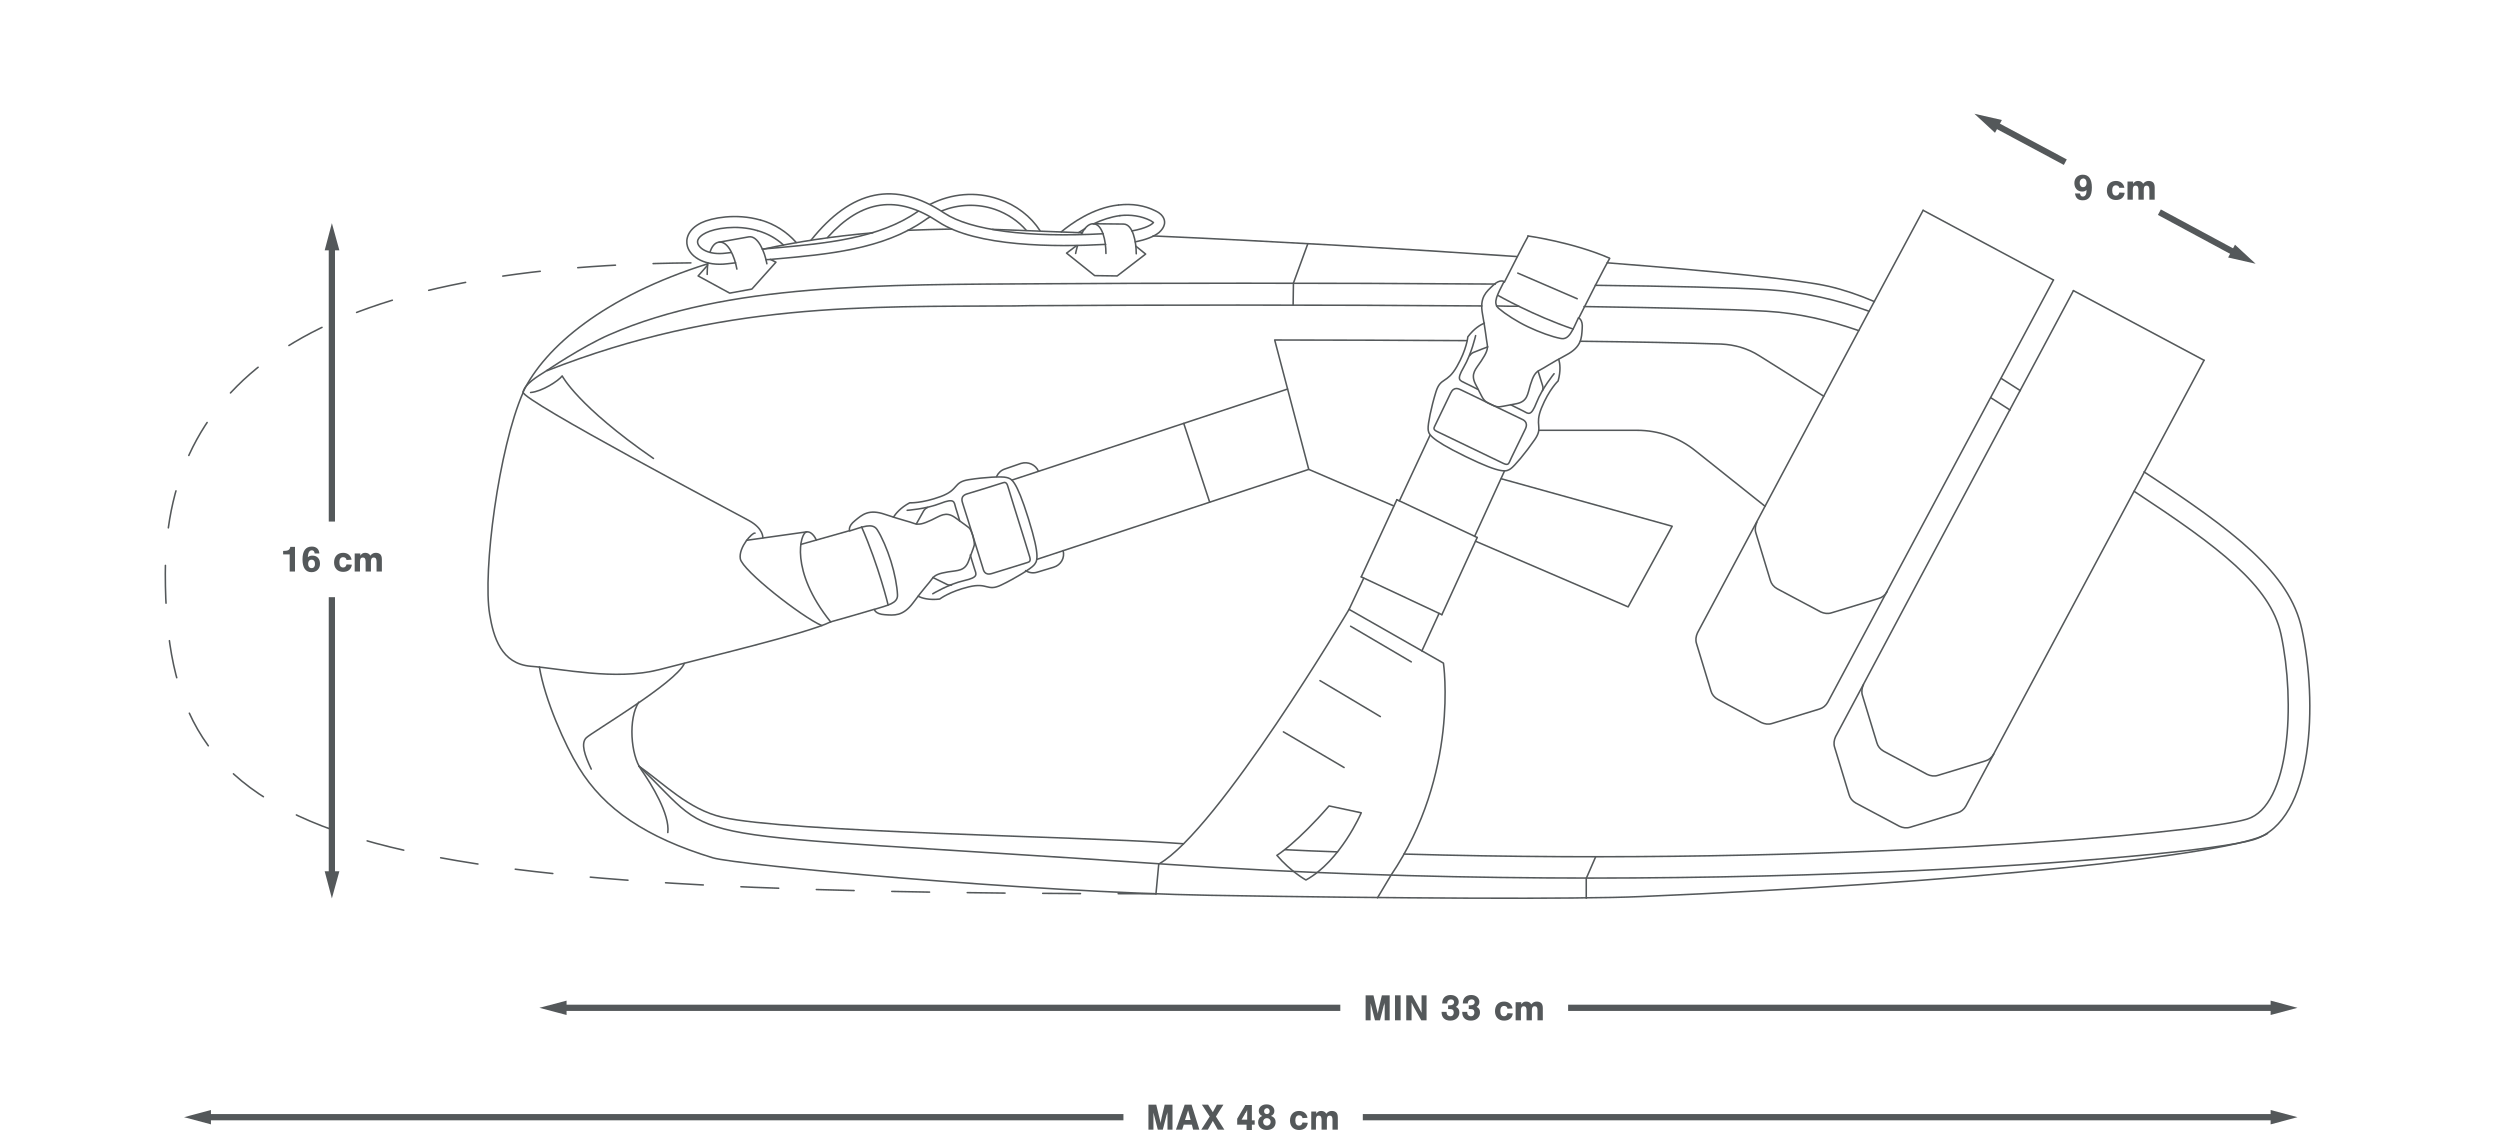 <?xml version="1.0" encoding="utf-8"?>
<!-- Generator: Adobe Illustrator 23.1.1, SVG Export Plug-In . SVG Version: 6.00 Build 0)  -->
<svg version="1.1" id="Layer_1" xmlns="http://www.w3.org/2000/svg" xmlns:xlink="http://www.w3.org/1999/xlink" x="0px" y="0px"
	 viewBox="0 0 800 364.5" style="enable-background:new 0 0 800 364.5;" xml:space="preserve">
<style type="text/css">
	.st0{fill:none;stroke:#54585A;stroke-width:2;stroke-miterlimit:10;}
	.st1{fill:#54585A;}
	.st2{fill:none;stroke:#54585A;stroke-width:0.5;stroke-linecap:round;stroke-linejoin:round;stroke-miterlimit:10;}
	.st3{fill:none;stroke:#54585A;stroke-width:0.5;stroke-linecap:round;stroke-linejoin:round;stroke-dasharray:12.075,12.075;}
</style>
<g>
	<g>
		<g>
			<g>
				<g>
					<g>
						<g>
							<g>
								<line class="st0" x1="638.1" y1="39.7" x2="660.9" y2="51.9"/>
								<g>
									<polygon class="st1" points="638.4,42.5 631.8,36.4 640.6,38.4 									"/>
								</g>
							</g>
						</g>
					</g>
				</g>
				<g>
					<g>
						<g>
							<g>
								<line class="st0" x1="715.5" y1="81.1" x2="691" y2="67.9"/>
								<g>
									<polygon class="st1" points="715.2,78.3 721.8,84.4 713,82.4 									"/>
								</g>
							</g>
						</g>
					</g>
				</g>
			</g>
		</g>
		<g>
			<path class="st1" d="M665.6,61.9c0.1,0.7,0.4,1,0.9,1c0.8,0,1.2-0.7,1.2-2.1c-0.5,0.4-0.9,0.5-1.4,0.5c-1.5,0-2.5-1.1-2.5-2.7
				c0-1.6,1.1-2.7,2.7-2.7c1.9,0,2.9,1.4,2.9,4.1c0,2.8-1,4.1-2.9,4.1c-1.5,0-2.3-0.7-2.5-2.2C664,61.9,665.6,61.9,665.6,61.9z
				 M665.5,58.5c0,0.8,0.4,1.4,1.1,1.4c0.6,0,1.1-0.5,1.1-1.4c0-0.8-0.4-1.4-1.1-1.4C665.9,57.2,665.5,57.7,665.5,58.5z"/>
			<path class="st1" d="M678.2,60.2c-0.1-0.6-0.5-0.9-1.1-0.9c-0.8,0-1.2,0.6-1.2,1.6c0,1.1,0.4,1.7,1.2,1.7c0.6,0,0.9-0.3,1.1-1
				l1.7,0.1c-0.2,1.5-1.2,2.3-2.8,2.3c-1.8,0-2.9-1.2-2.9-3c0-1.9,1.1-3.1,2.9-3.1c1.5,0,2.5,0.9,2.7,2.2h-1.6L678.2,60.2
				L678.2,60.2z"/>
			<path class="st1" d="M682.6,58.1v0.7c0.5-0.7,0.9-0.9,1.6-0.9c0.7,0,1.3,0.3,1.6,0.9c0.6-0.7,1.1-0.9,1.8-0.9
				c0.6,0,1.1,0.2,1.4,0.5c0.3,0.3,0.5,0.8,0.5,1.6v3.9h-1.7v-3.2c0-0.9-0.3-1.3-0.9-1.3c-0.6,0-0.9,0.4-0.9,1.3v3.2h-1.7v-3.2
				c0-0.9-0.3-1.3-0.9-1.3c-0.6,0-0.9,0.4-0.9,1.3v3.2h-1.7v-5.8H682.6z"/>
		</g>
	</g>
</g>
<g>
	<g>
		<g>
			<g>
				<g>
					<g>
						<path class="st2" d="M477.1,129.4c1.4,0.7,2.1,0.8,2.6,0.8c0.4,0,1.8-0.3,5.5-1c3.6-0.7,3.6-3,4.5-6c0.9-2.9,1.6-4.1,3.1-4.8
							c1.4-0.7,3.5-2.2,8.4-4.8c4.9-2.6,4.9-5.4,5.1-8.4c0.3-3-1.2-3.5-1.2-3.5c-1.9,4-3,7.2-5.7,6.6c-2.7-0.5-6.8-2-10.4-3.7
							s-7.3-4.1-9.4-5.9s-0.3-4.6,1.7-8.6c0,0-1.3-0.9-3.5,1.2s-4.4,3.8-3.4,9.2c1,5.5,1.2,8,1.5,9.6s-0.2,2.8-1.9,5.4
							c-1.7,2.6-3.5,4-1.9,7.3c1.7,3.3,2.3,4.6,2.6,4.9C475.1,128.3,475.7,128.8,477.1,129.4z"/>
						<path class="st2" d="M476.1,111c0,0-3.5,1.3-4.4,1.7c-0.5,0.2-0.9,0.4-1.4,1.1"/>
						<path class="st2" d="M472.2,107.4c0,0-1.3,5.8-3.8,10.1c-2.5,4.3-1.2,4.2,0.5,5.1c1.7,0.8,4,2,4,2"/>
						<g>
							<path class="st2" d="M498.8,115c0.4,1.3,0.7,3.6-0.2,6.9c0,0-2.9,2.7-5.3,8.6c-2.4,5.9,0.7,6-2.2,10.2
								c-2.9,4.2-6.5,8.5-7.7,9.3c-1.3,0.8-2.3,2-14.4-3.9s-11.9-7.4-12-8.9s1-7,2.5-11.8s3.5-2.5,6.7-8.1s3.5-9.5,3.5-9.5
								c2-2.7,4.1-3.9,5.3-4.4"/>
							<path class="st2" d="M477.1,129.4c0,0,8.9,4.3,9.6,4.6s2.5,1,1.4,3.3s-4.9,10-5.1,10.6c-0.3,0.6-0.6,1-1.9,0.4
								s-10.6-5.1-10.6-5.1s-9.3-4.5-10.6-5.1s-1.1-1.1-0.8-1.7c0.3-0.6,4-8.3,5.1-10.6s2.7-1.3,3.4-1S477.1,129.4,477.1,129.4"/>
							<path class="st2" d="M492.2,118.8c0,0,1.1,3.6,1.4,4.5c0.2,0.6,0.2,1,0,1.7"/>
							<path class="st2" d="M497.3,119.6c0,0-3.8,4.6-5.6,9.2c-1.8,4.6-2.6,3.6-4.3,2.7c-1.7-0.8-4-2-4-2"/>
						</g>
					</g>
					<line class="st2" x1="436.4" y1="185" x2="431.7" y2="195"/>
					<line class="st2" x1="457.6" y1="139.3" x2="447.8" y2="160.3"/>
					<path class="st2" d="M489,75.6c0,0-1.1,1.8-7.6,14.7"/>
					<path class="st2" d="M505.2,101.8c8.4-16.7,9.9-19.1,9.9-19.1"/>
					<line class="st2" x1="471.9" y1="171.6" x2="481.4" y2="150.8"/>
					<line class="st2" x1="455" y1="208.3" x2="460.5" y2="196.3"/>
					<path class="st2" d="M479.3,94.5c0,0,11.2,6.4,24.1,10.8"/>
					<line class="st2" x1="485.7" y1="87.4" x2="504.7" y2="95.6"/>
				</g>
				<line class="st2" x1="435.6" y1="184.6" x2="461.4" y2="196.7"/>
				<line class="st2" x1="447" y1="159.9" x2="472.7" y2="172"/>
				<line class="st2" x1="461.4" y1="196.7" x2="472.7" y2="172"/>
				<line class="st2" x1="435.6" y1="184.6" x2="447" y2="159.9"/>
				<path class="st2" d="M515,82.6c-11.7-5.1-26.1-7.1-26.1-7.1"/>
			</g>
			<path class="st2" d="M657.1,89.6l-72.2,135.1c-0.6,1.1-1.6,1.9-2.7,2.2l-15.1,4.6c-1.2,0.4-2.4,0.2-3.5-0.3l-13.9-7.4
				c-1.1-0.6-1.9-1.6-2.2-2.7l-4.6-15.1c-0.4-1.2-0.2-2.4,0.3-3.5l18.9-35.4l8.3-15.6L602.7,91l12.7-23.7"/>
			<path class="st2" d="M705.3,115.3l-76.2,142.6c-0.6,1.1-1.6,1.9-2.7,2.2l-15.1,4.6c-1.2,0.4-2.4,0.2-3.5-0.3l-13.9-7.4
				c-1.1-0.6-1.9-1.6-2.2-2.7l-4.6-15.1c-0.4-1.2-0.2-2.4,0.3-3.5l8.9-16.7l10-18.8l8.3-15.6l32.2-60.3L663.5,93"/>
			<path class="st2" d="M603.9,189.3c-0.6,1.1-1.6,1.9-2.7,2.2l-15.1,4.6c-1.2,0.4-2.4,0.2-3.5-0.3l-13.9-7.4
				c-1.1-0.6-1.9-1.6-2.2-2.7l-4.6-15.1c-0.4-1.2-0.2-2.4,0.3-3.5"/>
			<path class="st2" d="M638,241.3c-0.6,1.1-1.6,1.9-2.7,2.2l-15.1,4.6c-1.2,0.4-2.4,0.2-3.5-0.3l-13.9-7.4
				c-1.1-0.6-1.9-1.6-2.2-2.7l-4.6-15.1c-0.4-1.2-0.2-2.4,0.3-3.5"/>
			<g>
				<polyline class="st2" points="344.5,78.6 341.3,81 350.3,88.2 357.5,88.3 366.6,81.3 363.5,78.8 				"/>
				<path class="st2" d="M344.8,78.6c-0.4,1.4-0.6,2.5-0.6,2.5"/>
				<path class="st2" d="M353.9,81.1c0-4-1.1-9.5-4.1-9.5c-1.6,0-2.9,1.6-3.8,3.4"/>
				<path class="st2" d="M349.8,71.6l9.7,0.1c3,0,4.1,5.6,4.1,9.5"/>
			</g>
			<g>
				<polyline class="st2" points="226.4,84.9 223.4,88.3 233.5,93.8 240.6,92.5 248.3,83.9 246.5,83 				"/>
				<path class="st2" d="M226.5,84.1c-0.2,2-0.2,3.7-0.2,3.7"/>
				<path class="st2" d="M235.8,86.1c-0.7-3.9-2.8-9.1-5.8-8.6c-1.4,0.2-2.3,1.6-2.8,3.2"/>
				<path class="st2" d="M230.1,77.5l9.5-1.7c2.9-0.5,5.1,4.7,5.8,8.6"/>
			</g>
			<g>
				<path class="st2" d="M362.2,73.9c4.5-0.8,6.5-2.1,6.9-2.7c-0.1-0.1-0.4-0.3-0.9-0.6c-3-1.5-6.4-2-9.9-1.6"/>
				<path class="st2" d="M259.5,76.9c13-16.3,26.9-19.2,42.7-8.7c8.3,5.5,26.7,7.9,50.8,6.6"/>
				<path class="st2" d="M353.8,78.2c-16.1,0.9-41.5,0.8-53.5-7.2c-13.1-8.7-24.5-7.2-35.5,5"/>
				<path class="st2" d="M358,65.6c4.2-0.5,8.2,0.1,11.8,1.9c3,1.4,3,3.5,2.8,4.3c-0.2,0.9-0.8,1.8-1.7,2.6c-1.6,1.3-4.2,2.3-7.6,3"
					/>
			</g>
			<g>
				<path class="st2" d="M235.4,84.1c-0.9,0.1-1.7,0.2-2.6,0.3c-7.1,0.9-11.8-2.1-12.8-5.5c-0.7-2.3,0.1-5.5,4.4-7.6
					c3.3-1.6,11.2-3.1,18.9-0.9"/>
				<path class="st2" d="M297.6,69.4c-0.6,0.3-1.1,0.7-1.7,1.1c-13.3,9.3-31,10.9-48.1,12.4c-0.9,0.1-1.8,0.2-2.7,0.2"/>
				<path class="st2" d="M328.4,73.7c-2.5-2.9-6-5.3-10-6.7c-5.6-1.9-11.6-1.7-17.1,0.5"/>
				<path class="st2" d="M297.6,65.4c6.9-3.5,14.7-4.2,21.9-1.7c5.7,1.9,10.4,5.6,13.3,10.1"/>
				<path class="st2" d="M243.9,79.7c1.2-0.1,2.4-0.2,3.5-0.3c16.7-1.5,33.9-3,46.4-11.8c0,0,0,0,0.1,0"/>
				<path class="st2" d="M242.4,73.8c-6.8-2-13.7-0.7-16.5,0.7c-1,0.5-3.1,1.7-2.6,3.4c0.5,1.7,3.6,3.8,9,3.1
					c0.6-0.1,1.2-0.1,1.7-0.2"/>
			</g>
			<path class="st2" d="M478.5,90.9c-52.8-0.4-113.4-0.3-144-0.1C282,91.1,232.7,90.6,195,107.1c-8.9,3.9-19.9,11.4-19.9,11.4"/>
			<path class="st2" d="M598.1,99.6c-10.3-3.7-21.1-6.2-32.4-6.9c-11.1-0.7-31.1-1.1-55.2-1.4"/>
			<path class="st2" d="M646.5,125c-2-1.3-4.1-2.6-6.1-3.9"/>
			<path class="st2" d="M204.5,245.2c27.7,26.3,4.8,20.2,169.3,31.4s327.6-1.9,347.3-7.9c19.7-6,20.4-44.7,15.5-67.3
				c-3.9-18.2-21.8-31.5-50.5-50.4"/>
			<g>
				<path class="st2" d="M474.2,97.9c-51.7-0.4-109.9-0.3-139.7-0.1c-3.3,0-6.5,0-9.8,0.1c-47.8,0.3-93.6-1.3-149.6,20.7"/>
				<path class="st2" d="M486,98c-2.3,0-4.7,0-7.1-0.1"/>
				<path class="st2" d="M594.8,105.8c-9.5-3.3-19.3-5.6-29.5-6.2c-11.5-0.7-32.8-1.1-58.4-1.5"/>
				<path class="st2" d="M643.2,131.2c-2-1.3-4.1-2.6-6.1-3.9"/>
				<path class="st2" d="M449.3,273.3c136.7,3.9,254.6-6.5,269.8-11.2c13.7-4.2,15.5-37.3,10.8-59.2c-3.4-15.5-19.8-27.8-47-45.7"/>
				<path class="st2" d="M411.2,271.9c5.6,0.3,11.2,0.5,16.8,0.7"/>
				<path class="st2" d="M204.5,245.2c8,5.6,15.8,13.8,26.6,16.3c20.3,4.8,114.5,6.2,143.2,8.2c1.5,0.1,3,0.2,4.4,0.3"/>
			</g>
			<polyline class="st2" points="413.8,97.6 413.9,90.6 418.5,78 			"/>
			<path class="st2" d="M172.6,213.4c1.7,10.4,8.2,25.1,12.6,32.2c8.2,13.4,21.6,22.4,42.9,28.9c7.7,2.3,100.8,11,159.3,12
				s117.8,1.3,137.7,0.4c102.5-4.3,190.2-13.4,200.5-20.2"/>
			<path class="st2" d="M213.7,266.4c0.7-5.8-5.2-15.4-8.5-20.1c-3.4-4.7-4.2-16.4-0.8-21.6"/>
			<path class="st2" d="M189.2,246.1c-2.1-4.4-3.4-8.2-1.6-10c1.8-1.8,28.7-17.6,31.4-23.8"/>
			<path class="st2" d="M265.8,199c-7.4,3.7-40.9,11.6-54.9,15.3c-14,3.6-31.6-0.4-41.1-1.1c-9.4-0.8-11.9-9.3-13.1-16.6
				c-2.3-13.6,2.9-53.3,10.7-71"/>
			<path class="st2" d="M175.1,118.5c-3.5,2.2-7.2,4.4-7.7,7c-0.5,2.6,68.1,38.8,72.3,41.1c4.7,2.6,4.4,5.5,4.4,5.5"/>
			<path class="st2" d="M169.8,125.6c3.6-0.3,8.9-3.7,10.1-5.3c0,0,4.9,9.6,29.2,26.4"/>
			<path class="st2" d="M241.6,170.6c-0.8-0.3-5.3,4.5-4.7,8.2s19.6,18.6,26.1,21.4"/>
			<path class="st2" d="M238.9,172.9l19.2-2.7c2-0.2,3.1,2.6,3.1,2.6"/>
			<line class="st2" x1="663.5" y1="93" x2="705.3" y2="115.3"/>
			<line class="st2" x1="615.4" y1="67.3" x2="657.1" y2="89.6"/>
			<path class="st2" d="M226.5,84.4c-33.1,10.4-52.1,26.6-59.1,41"/>
			<path class="st2" d="M279.3,74.5c-12.8,1.1-24.4,2.9-34.9,5.2"/>
			<path class="st2" d="M304.5,73.3c-4.8,0.1-9.4,0.2-14,0.4"/>
			<path class="st2" d="M346.4,74.5c-8-0.3-15.7-0.6-23.2-0.9c-1.9-0.1-3.8-0.1-5.6-0.2"/>
			<path class="st2" d="M485.5,82.1c-36.4-2.5-77.9-4.9-116.5-6.6"/>
			<path class="st2" d="M599.8,96.5c-4.9-2.1-9.9-3.8-14.7-4.9c-9.7-2.2-36.3-4.8-70.8-7.5"/>
			<g>
				<path class="st2" d="M492.4,137.7h31.5c6.8,0,13.4,2.3,18.7,6.6l22.2,17.7"/>
				<polyline class="st2" points="472.2,173.2 521,194.2 535.1,168.4 480.4,153.2 				"/>
				<path class="st2" d="M469.4,109c-20.4-0.1-41.6-0.2-61.5-0.2l10.9,41.4l27.2,11.7"/>
				<path class="st2" d="M583.6,126.8l-20.7-13c-3.6-2.3-7.8-3.5-12.1-3.7c-11.8-0.4-27.5-0.7-45.1-0.9"/>
			</g>
			<path class="st2" d="M440.8,287.3l4.3-7.2c22-32.5,16.8-67.9,16.8-67.9L431.7,195c0,0-41.9,70.7-60.9,81.5l-0.9,9.6"/>
			<path class="st2" d="M425.3,257.9l10.3,2.2c0,0-6.6,15.4-17.7,21.5c0,0-4.9-2.7-9.3-7.9C408.7,273.7,415.1,269.6,425.3,257.9z"/>
			<g>
				<g>
					<g>
						<path class="st2" d="M311.3,171.4c-0.5-1.5-0.8-2.1-1.2-2.5c-0.3-0.3-1.5-1.1-4.5-3.3c-3-2.1-4.7-0.5-7.5,0.8
							s-4.1,1.6-5.6,1.1c-1.5-0.6-4-1.1-9.3-2.9c-5.2-1.8-7.3,0.1-9.6,2c-2.4,1.9-1.7,3.3-1.7,3.3c4.2-1.3,7.3-2.7,8.8-0.4
							s3.2,6.3,4.4,10.1s2,8.1,2.1,10.8s-3.2,3.3-7.4,4.6c0,0,0.2,1.5,3.3,1.7c3,0.2,5.8,0.6,9.1-3.8c3.3-4.5,5.1-6.3,6-7.6
							s2.2-1.8,5.2-2.3c3.1-0.5,5.4-0.2,6.6-3.6c1.3-3.5,1.8-4.8,1.8-5.2C311.8,173.7,311.7,172.9,311.3,171.4z"/>
						<path class="st2" d="M298.5,184.8c0,0,3.3,1.6,4.3,2.1c0.5,0.3,1,0.4,1.7,0.3"/>
						<path class="st2" d="M298.5,190c0,0,5.1-3.1,10-4.2c4.8-1.1,3.9-2,3.3-3.9c-0.6-1.8-1.3-4.3-1.3-4.3"/>
						<g>
							<path class="st2" d="M285.9,165.5c0.7-1.1,2.2-3,5.2-4.6c0,0,3.9,0.2,9.9-2s3.9-4.6,9-5.4c5-0.8,10.6-1.1,12.1-0.7
								c1.5,0.4,3,0.4,7,13.2s2.7,13.7,1.7,14.9c-1,1.1-5.8,4.1-10.4,6.3s-4.2-0.9-10.4,0.6c-6.2,1.5-9.3,3.9-9.3,3.9
								c-3.4,0.4-5.7-0.3-6.9-0.9"/>
							<path class="st2" d="M311.3,171.4c0,0-2.9-9.4-3.2-10.2c-0.2-0.7-1-2.5,1.5-3.2s10.6-3.3,11.3-3.5c0.6-0.2,1.2-0.3,1.6,1.1
								s3.5,11.3,3.5,11.3s3.1,9.9,3.5,11.3s-0.1,1.6-0.7,1.8s-8.8,2.7-11.3,3.5s-2.8-1.1-3-1.8S311.3,171.4,311.3,171.4"/>
							<path class="st2" d="M293.2,167.7c0,0,1.8-3.2,2.3-4.1c0.3-0.5,0.6-0.9,1.3-1.2"/>
							<path class="st2" d="M290.3,163.3c0,0,6-0.4,10.6-2.2s4.4-0.5,4.9,1.3c0.6,1.8,1.3,4.3,1.3,4.3"/>
						</g>
					</g>
					<path class="st2" d="M393.3,158.7"/>
					<line class="st2" x1="331.8" y1="179" x2="418.8" y2="150.2"/>
					<path class="st2" d="M265.8,199c4.1-1.1,8.7-2.5,13.9-4"/>
					<line class="st2" x1="271.9" y1="169.8" x2="256.3" y2="174.2"/>
					<line class="st2" x1="412" y1="124.5" x2="323.9" y2="153.6"/>
					<path class="st2" d="M284.2,193.6c0,0-3-12.5-8.5-25"/>
				</g>
				<g>
					<path class="st2" d="M340.2,176.2c0.6,2.3-0.7,4.6-3,5.3l-5.3,1.6c-1.3,0.4-2.6,0.2-3.7-0.5"/>
					<g>
						<path class="st2" d="M332.3,150.8c-0.9-2.1-3.3-3.2-5.6-2.5l-5.2,1.8c-1.2,0.4-2.1,1.3-2.6,2.4"/>
					</g>
				</g>
				<line class="st2" x1="387.1" y1="160.7" x2="378.8" y2="135.5"/>
			</g>
			<path class="st2" d="M258.1,170.2c-2,0.3-5.5,12.4,7.7,28.8"/>
			<polyline class="st2" points="507.6,287.4 507.6,281.1 510.6,274.2 			"/>
			<g>
				<line class="st2" x1="432.2" y1="200.4" x2="451.6" y2="211.8"/>
				<line class="st2" x1="422.4" y1="217.8" x2="441.7" y2="229.3"/>
				<line class="st2" x1="410.7" y1="234.2" x2="430.1" y2="245.6"/>
			</g>
			<g>
				<path class="st2" d="M250.7,78.4c-2.3-2.1-5.1-3.7-8.3-4.6"/>
				<path class="st2" d="M243.4,70.4c4.5,1.3,8.4,3.8,11.4,7.2"/>
			</g>
			<g>
				<path class="st2" d="M339.6,74.2c3.1-2.6,10.1-7.7,18.3-8.6"/>
				<path class="st2" d="M347.3,73.1c-0.7,0.4-1.4,0.9-2.1,1.3"/>
				<path class="st2" d="M358.4,69c-3,0.4-5.9,1.4-8.4,2.6"/>
			</g>
		</g>
		<path class="st3" d="M369.9,286c-267.1,0-317-16-317-102.4c0-64.9,52.2-99.5,173.6-99.5"/>
	</g>
</g>
<g>
	<g>
		<g>
			<g>
				<line class="st0" x1="106.2" y1="78.5" x2="106.2" y2="166.9"/>
				<g>
					<polygon class="st1" points="103.9,80.1 106.2,71.4 108.6,80.1 					"/>
				</g>
			</g>
		</g>
		<g>
			<g>
				<line class="st0" x1="106.2" y1="280.4" x2="106.2" y2="191.1"/>
				<g>
					<polygon class="st1" points="108.6,278.8 106.2,287.5 103.9,278.8 					"/>
				</g>
			</g>
		</g>
	</g>
	<g>
		<g>
			<path class="st1" d="M94.4,182.9h-1.7v-5.5h-2.1v-1.1c1.6,0,2.1-0.3,2.3-1.3h1.5C94.4,175,94.4,182.9,94.4,182.9z"/>
			<path class="st1" d="M100.7,177.1c-0.1-0.7-0.4-1-0.9-1c-0.8,0-1.2,0.7-1.3,2.2c0.5-0.4,0.9-0.5,1.5-0.5c1.5,0,2.4,1,2.4,2.6
				s-1.1,2.7-2.7,2.7c-1.9,0-2.9-1.4-2.9-4.1c0-2.7,1-4.1,3-4.1c1.4,0,2.3,0.8,2.4,2.2L100.7,177.1L100.7,177.1z M98.6,180.4
				c0,0.8,0.4,1.4,1.1,1.4s1.1-0.5,1.1-1.3c0-0.9-0.4-1.4-1.1-1.4S98.6,179.6,98.6,180.4z"/>
			<path class="st1" d="M110.9,179.2c-0.1-0.6-0.5-0.9-1.1-0.9c-0.8,0-1.2,0.6-1.2,1.6c0,1.1,0.4,1.7,1.2,1.7c0.6,0,0.9-0.3,1.1-1
				l1.7,0.1c-0.2,1.5-1.2,2.3-2.8,2.3c-1.8,0-2.9-1.2-2.9-3c0-1.9,1.1-3.1,2.9-3.1c1.5,0,2.5,0.9,2.7,2.2L110.9,179.2L110.9,179.2z"
				/>
			<path class="st1" d="M115.3,177.1v0.7c0.5-0.7,0.9-0.9,1.6-0.9s1.3,0.3,1.6,0.9c0.6-0.7,1.1-0.9,1.8-0.9c0.6,0,1.1,0.2,1.4,0.5
				s0.5,0.8,0.5,1.6v3.9h-1.7v-3.2c0-0.9-0.3-1.3-0.9-1.3s-0.9,0.4-0.9,1.3v3.2H117v-3.2c0-0.9-0.3-1.3-0.9-1.3s-0.9,0.4-0.9,1.3
				v3.2h-1.7v-5.8H115.3z"/>
		</g>
	</g>
</g>
<g>
	<g>
		<g>
			<path class="st1" d="M440,326.5l-1.1-4.3c-0.1-0.4-0.2-0.6-0.2-0.8c-0.1-0.3-0.1-0.3-0.1-0.5c0,0.3,0,0.5,0,0.6v0.8v4.2H437v-8
				h2.5l1,4.2c0.2,0.6,0.3,1.3,0.4,1.8c0-0.2,0-0.2,0-0.3l0.1-0.5c0-0.1,0.1-0.3,0.1-0.5c0.1-0.3,0.1-0.5,0.1-0.5l1-4.2h2.5v8h-1.6
				v-4.2v-0.8c0-0.2,0-0.3,0-0.6c-0.1,0.5-0.2,0.8-0.3,0.9c-0.1,0.2-0.1,0.4-0.1,0.4l-1.1,4.3H440L440,326.5z"/>
			<path class="st1" d="M448.2,326.5h-1.8v-8h1.8V326.5z"/>
			<path class="st1" d="M454.8,326.5l-2.3-4.1l-0.8-1.6c0,0.4,0,0.7,0,1c0,0.4,0,0.9,0,1.4v3.3H450v-8h1.9l2.2,4
				c0.3,0.6,0.5,1,0.8,1.6c0-0.3,0-0.5,0-0.8v-0.6v-0.6v-3.6h1.6v8L454.8,326.5L454.8,326.5z"/>
			<path class="st1" d="M463.6,321.7c0.3,0,0.3,0,0.4,0c0.8,0,1.3-0.4,1.3-1s-0.4-0.9-1-0.9c-0.4,0-0.8,0.2-1,0.5
				c-0.1,0.2-0.2,0.4-0.2,0.8h-1.6c0-1.7,1-2.7,2.7-2.7c1.5,0,2.6,0.9,2.6,2.2c0,0.7-0.3,1.2-0.9,1.6c0.8,0.4,1.1,0.9,1.1,1.8
				c0,1.5-1.2,2.6-2.9,2.6c-1.8,0-2.8-1-2.8-2.8h1.6c0,0.5,0.1,0.7,0.2,0.9c0.2,0.3,0.6,0.5,1,0.5c0.7,0,1.1-0.5,1.1-1.2
				c0-0.8-0.4-1.1-1.3-1.1c-0.2,0-0.3,0-0.5,0v-1.2L463.6,321.7L463.6,321.7z"/>
			<path class="st1" d="M470.2,321.7c0.3,0,0.3,0,0.4,0c0.8,0,1.3-0.4,1.3-1s-0.4-0.9-1-0.9c-0.4,0-0.8,0.2-1,0.5
				c-0.1,0.2-0.2,0.4-0.2,0.8h-1.6c0-1.7,1-2.7,2.7-2.7c1.5,0,2.6,0.9,2.6,2.2c0,0.7-0.3,1.2-0.9,1.6c0.8,0.4,1.1,0.9,1.1,1.8
				c0,1.5-1.2,2.6-2.9,2.6c-1.8,0-2.8-1-2.8-2.8h1.6c0,0.5,0.1,0.7,0.2,0.9c0.2,0.3,0.6,0.5,1,0.5c0.7,0,1.1-0.5,1.1-1.2
				c0-0.8-0.4-1.1-1.3-1.1c-0.2,0-0.3,0-0.5,0v-1.2L470.2,321.7L470.2,321.7z"/>
			<path class="st1" d="M482.4,322.8c-0.1-0.6-0.5-0.9-1.1-0.9c-0.8,0-1.2,0.6-1.2,1.6c0,1.1,0.4,1.7,1.2,1.7c0.6,0,0.9-0.3,1.1-1
				l1.7,0.1c-0.2,1.5-1.2,2.3-2.8,2.3c-1.8,0-2.9-1.2-2.9-3c0-1.9,1.1-3.1,2.9-3.1c1.5,0,2.5,0.9,2.7,2.2L482.4,322.8L482.4,322.8z"
				/>
			<path class="st1" d="M486.8,320.7v0.7c0.5-0.7,0.9-0.9,1.6-0.9s1.3,0.3,1.6,0.9c0.6-0.7,1.1-0.9,1.8-0.9c0.6,0,1.1,0.2,1.4,0.5
				s0.5,0.8,0.5,1.6v3.9H492v-3.2c0-0.9-0.3-1.3-0.9-1.3s-0.9,0.4-0.9,1.3v3.2h-1.7v-3.2c0-0.9-0.3-1.3-0.9-1.3s-0.9,0.4-0.9,1.3
				v3.2H485v-5.8L486.8,320.7L486.8,320.7z"/>
		</g>
	</g>
	<g>
		<g>
			<g>
				<g>
					<line class="st0" x1="179.7" y1="322.5" x2="428.9" y2="322.5"/>
					<g>
						<polygon class="st1" points="181.3,324.8 172.6,322.5 181.3,320.2 						"/>
					</g>
				</g>
			</g>
			<g>
				<g>
					<line class="st0" x1="728.1" y1="322.5" x2="501.8" y2="322.5"/>
					<g>
						<polygon class="st1" points="726.6,320.2 735.2,322.5 726.6,324.8 						"/>
					</g>
				</g>
			</g>
		</g>
	</g>
</g>
<g>
	<g>
		<g>
			<path class="st1" d="M370.5,361.5l-1.1-4.3c-0.1-0.4-0.2-0.6-0.2-0.8c-0.1-0.3-0.1-0.3-0.1-0.5c0,0.3,0,0.5,0,0.6v0.8v4.2h-1.6
				v-8h2.5l1,4.2c0.2,0.6,0.3,1.3,0.4,1.8c0-0.2,0-0.2,0-0.3l0.1-0.5c0-0.1,0.1-0.3,0.1-0.5c0.1-0.3,0.1-0.5,0.1-0.5l1-4.2h2.5v8
				h-1.6v-4.2v-0.8c0-0.2,0-0.3,0-0.6c-0.1,0.5-0.2,0.8-0.3,0.9c-0.1,0.2-0.1,0.4-0.1,0.4l-1.1,4.3H370.5z"/>
			<path class="st1" d="M378.8,359.9l-0.5,1.6h-2l2.8-8h2.2l2.5,8h-2l-0.4-1.6H378.8z M380.2,355.3l-1,3.1h1.8L380.2,355.3z"/>
			<path class="st1" d="M391.8,361.5h-2.1l-1.6-2.8l-1.6,2.8h-2.1l2.7-4.2l-2.5-3.8h2l1.5,2.4l1.3-2.4h2.1l-2.4,3.8L391.8,361.5z"/>
			<path class="st1" d="M395.9,359.8V358l2.6-4.4h2.1v4.9h0.9v1.4h-0.9v1.7h-1.7v-1.7h-3V359.8z M399.1,356.8c0-0.3,0-0.6,0-1
				c0-0.3,0-0.4,0-0.6c-0.1,0.2-0.2,0.4-0.3,0.6c-0.1,0.2-0.2,0.4-0.3,0.4c-0.1,0.1-0.2,0.3-0.2,0.4l-1,1.7h1.8V356.8z"/>
			<path class="st1" d="M408.2,359.1c0,1.5-1.1,2.5-2.8,2.5c-1.7,0-2.8-1-2.8-2.5c0-0.9,0.4-1.6,1.3-2c-0.7-0.3-1.1-0.9-1.1-1.6
				c0-1.2,1-2.1,2.5-2.1s2.5,0.9,2.5,2.1c0,0.8-0.4,1.3-1.1,1.6C407.8,357.5,408.2,358.2,408.2,359.1z M404.2,359
				c0,0.7,0.5,1.2,1.2,1.2s1.2-0.5,1.2-1.2s-0.5-1.2-1.2-1.2S404.2,358.3,404.2,359z M404.5,355.6c0,0.6,0.4,0.9,0.9,0.9
				c0.6,0,0.9-0.4,0.9-0.9c0-0.6-0.4-1-0.9-1C404.9,354.7,404.5,355,404.5,355.6z"/>
			<path class="st1" d="M416.8,357.8c-0.1-0.6-0.5-0.9-1.1-0.9c-0.8,0-1.2,0.6-1.2,1.6c0,1.1,0.4,1.7,1.2,1.7c0.6,0,0.9-0.3,1.1-1
				l1.7,0.1c-0.2,1.5-1.2,2.3-2.8,2.3c-1.8,0-2.9-1.2-2.9-3c0-1.9,1.1-3.1,2.9-3.1c1.5,0,2.5,0.9,2.7,2.2L416.8,357.8L416.8,357.8z"
				/>
			<path class="st1" d="M421.2,355.7v0.7c0.5-0.7,0.9-0.9,1.6-0.9s1.3,0.3,1.6,0.9c0.6-0.7,1.1-0.9,1.8-0.9c0.6,0,1.1,0.2,1.4,0.5
				s0.5,0.8,0.5,1.6v3.9h-1.7v-3.2c0-0.9-0.3-1.3-0.9-1.3s-0.9,0.4-0.9,1.3v3.2h-1.7v-3.2c0-0.9-0.3-1.3-0.9-1.3s-0.9,0.4-0.9,1.3
				v3.2h-1.5v-5.8L421.2,355.7L421.2,355.7z"/>
		</g>
	</g>
	<g>
		<g>
			<g>
				<line class="st0" x1="66" y1="357.5" x2="359.5" y2="357.5"/>
				<g>
					<polygon class="st1" points="67.5,359.8 58.9,357.5 67.5,355.2 					"/>
				</g>
			</g>
		</g>
		<g>
			<g>
				<line class="st0" x1="728.1" y1="357.5" x2="436.1" y2="357.5"/>
				<g>
					<polygon class="st1" points="726.6,355.2 735.2,357.5 726.6,359.8 					"/>
				</g>
			</g>
		</g>
	</g>
</g>
</svg>
